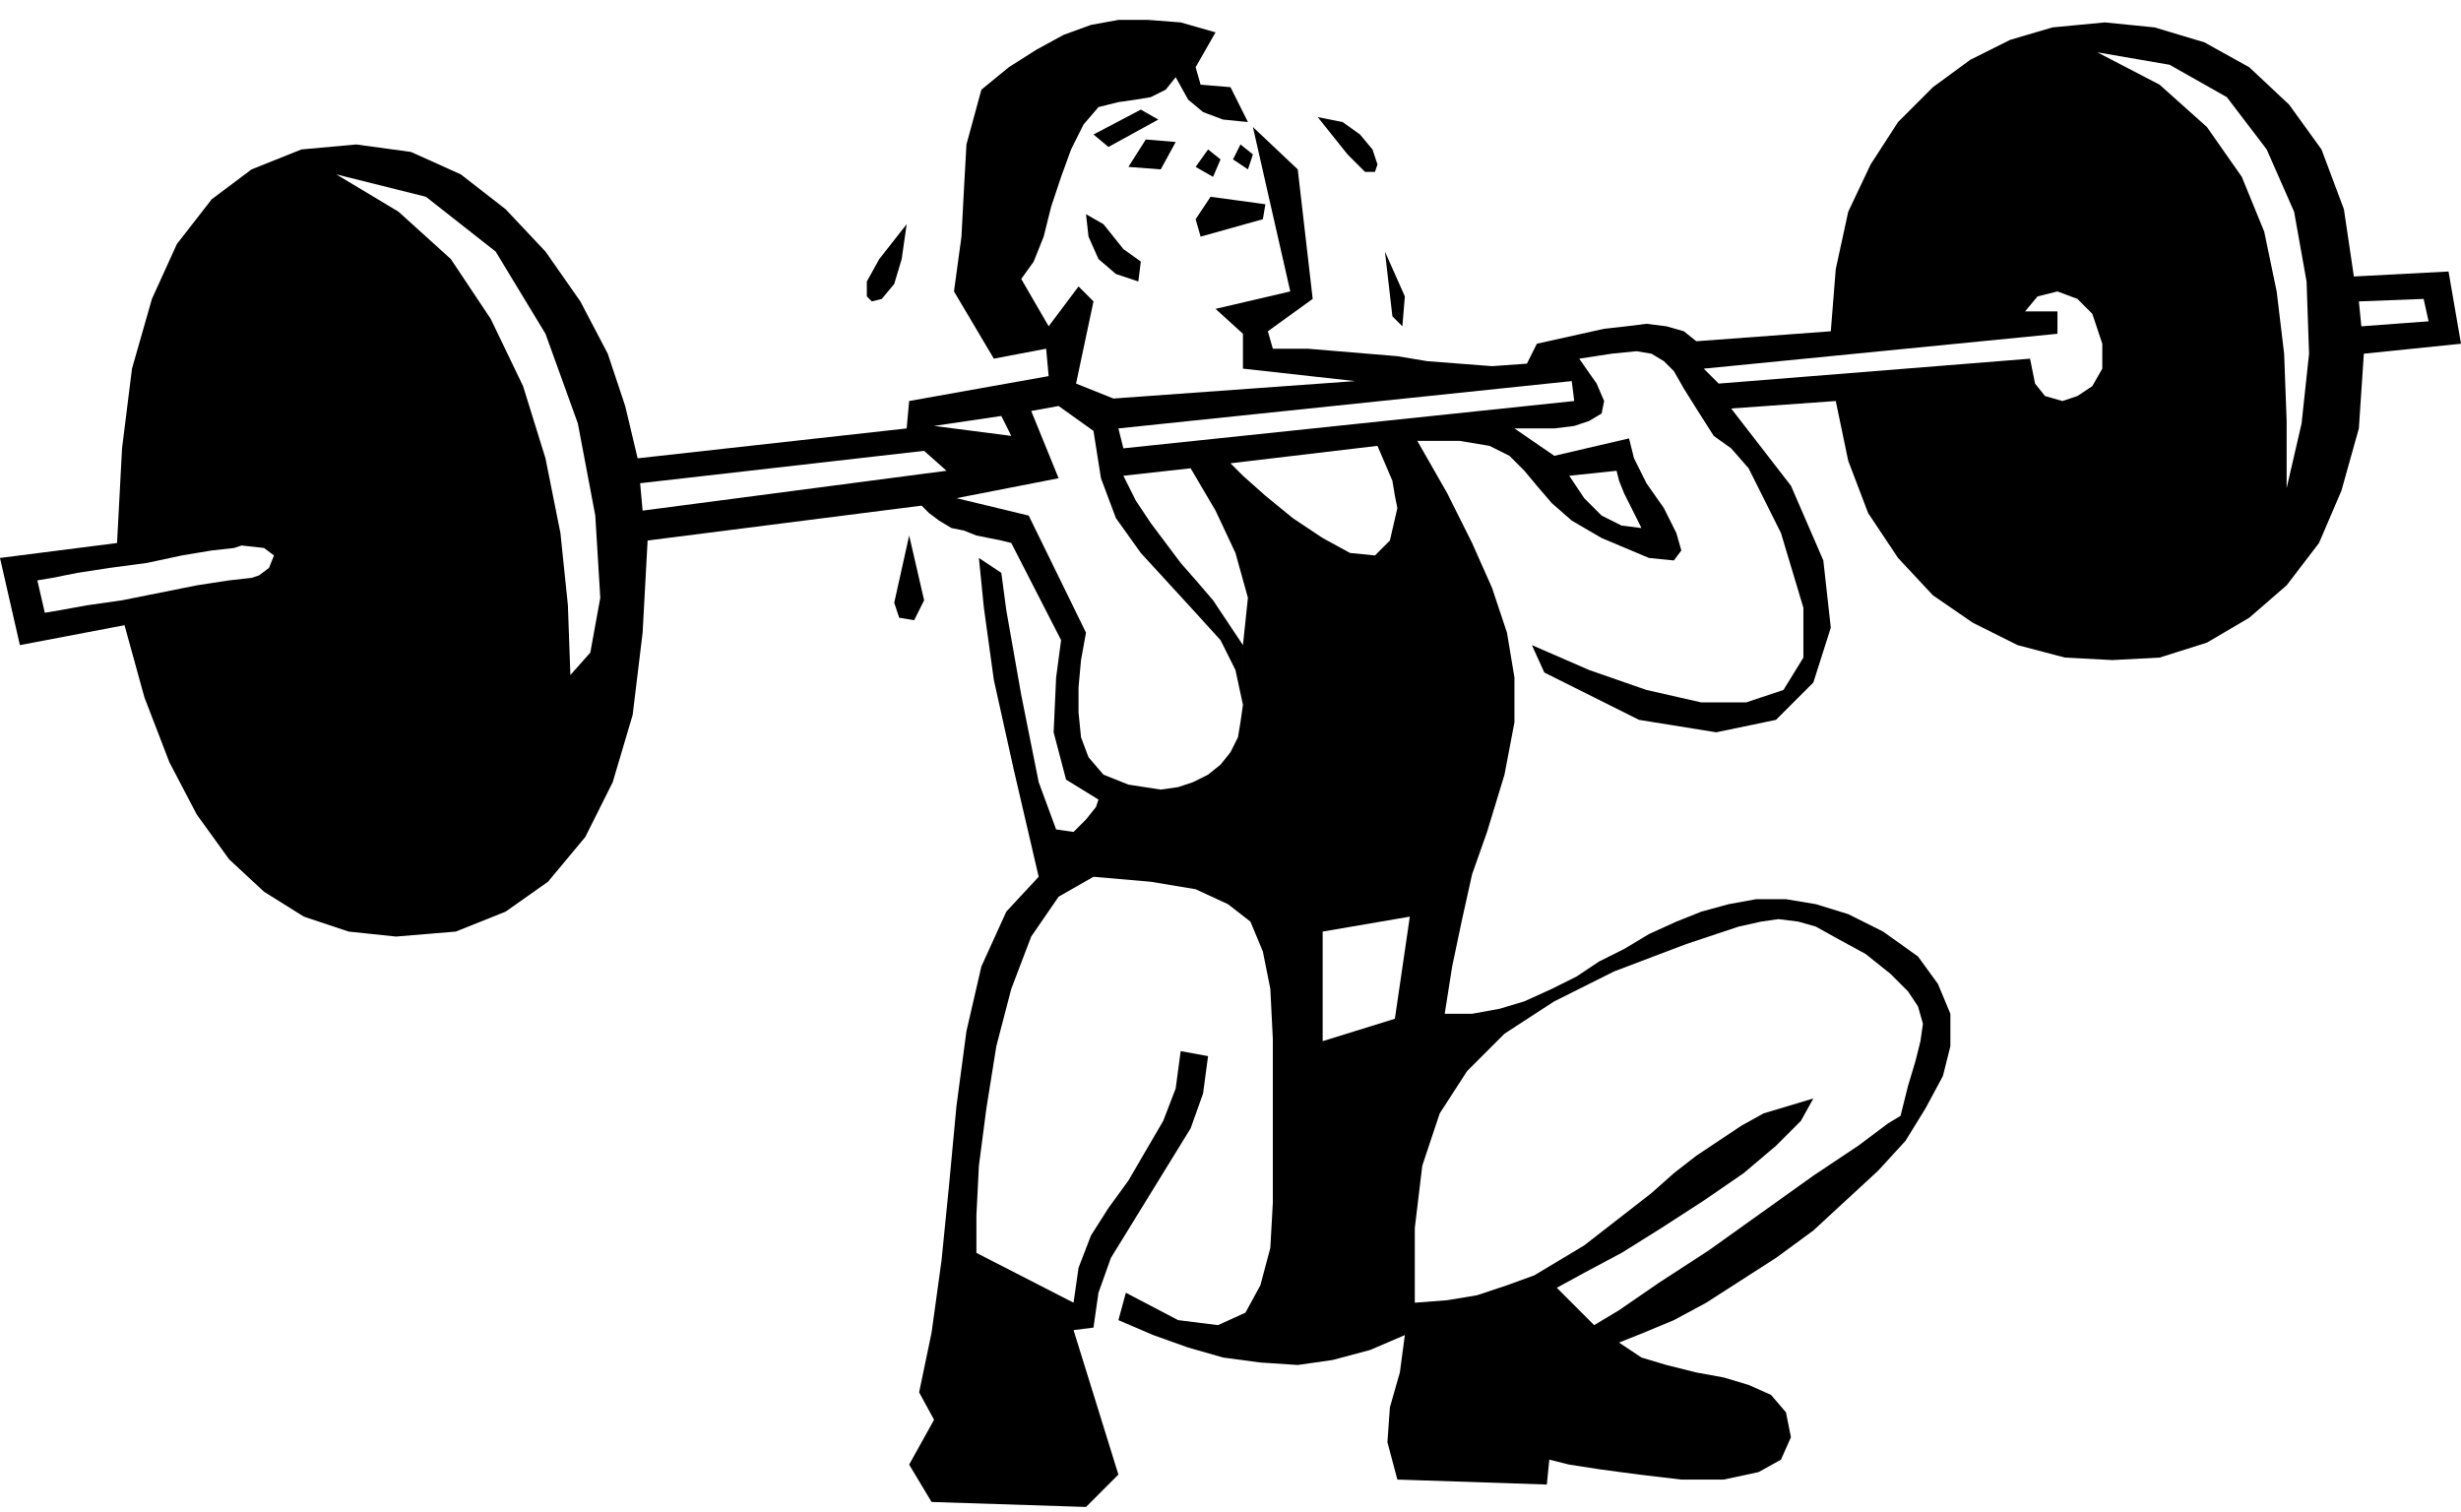 <svg xmlns="http://www.w3.org/2000/svg" width="94.848" height="58.272" fill-rule="evenodd" stroke-linecap="round" preserveAspectRatio="none" viewBox="0 0 988 607"><style>.pen1{stroke:none}.brush2{fill:#000}</style><path d="m365 215 6 26-4 8-6-1-2-6 6-27zm191-114 8 18-1 12-4-4-3-26zM364 90l-2 14-3 10-5 6-4 1-2-2v-6l5-9 11-14zm94 15-1 8-9-3-7-6-4-9-1-9 7 4 4 5 4 5 7 5zm50-23-1 6-25 7-2-7 6-9 22 3zm-18-18-3 7-7-4 5-7 5 4zm11 4-6-4 3-6 5 4-2 6zm-29-11-6 11-13-1 7-11 12 1zm57-10 10 2 7 5 5 6 2 6-1 3h-4l-7-7-12-15zm-64 1-20 11-6-5 19-10 7 4z" class="pen1 brush2"/><path d="m650 539 10-4 12-5 13-7 14-9 14-9 15-11 13-12 13-12 11-12 8-13 7-13 3-12v-13l-5-12-8-11-14-10-14-7-13-4-12-2h-12l-11 2-11 3-10 4-11 5-10 6-10 5-9 6-10 5-11 5-10 3-11 2h-11l-20 2-29 9v-44l35-6-6 41 20-2 3-19 4-19 4-18 6-17 7-23 4-21v-18l-3-18-6-18-8-18-10-20-12-21h17l12 2 8 4 6 6 5 6 6 7 8 7 12 7 19 8 10 1 3-4-2-7-5-10-7-10-5-10-2-8-30 7 6 8 19-2 1 4 2 5 3 6 4 8-8-1-8-4-7-7-6-9-6-8-16-11h16l8-1 6-2 5-3 1-5-3-7-7-10 13-2 10-1 6 1 5 3 4 4 4 7 5 8 7 11 7 5 7 8 6 12 7 14 9 30v20l-8 13-15 5h-18l-22-5-23-8-23-10 5 11 38 19 31 5 24-5 15-15 7-22-3-27-13-30-24-31 42-3 5 24 8 21 12 18 14 15 16 11 18 9 19 5 19 1 19-1 19-6 17-10 15-13 13-17 9-21 7-25 2-30 39-4-5-29-10 11 2 9-27 2-1-10 26-1 10-11-38 2-4-27-9-24-13-18-16-15-18-10-20-6-20-2-21 2 18 10 29 5 23 13 16 21 11 25 5 28 1 29-3 28-6 26v-27l-1-27-3-25-5-24-9-22-14-20-19-17-25-13-18-10-17 5-16 8-15 11-14 14-11 17-9 19-5 23-2 25-54 4 3 11 142-14v-9h-13l5-6 8-2 8 3 6 6 4 12v10l-4 7-6 4-6 2-7-2-4-5-2-10-125 10-6-6-3-11-5-4-7-2-8-1-8 1-9 1-9 2-9 2-9 2-4 8-14 1-13-1-13-1-12-2-12-1-12-1-12-1h-14l-2-7 18-13-6-52-18-17 15 66-30 7 11 10v14l45 5-97 7-15-6 7-33-6-6-12 16-11-19 5-7 4-10 3-12 4-12 4-11 5-10 6-7 8-2 7-1 6-1 6-3 4-5 5 9 6 5 8 3 10 1-7-14-12-1-2-7 8-14-14-4-13-1h-12l-11 2-11 4-11 6-11 7-11 9-6 22-1 18-1 19-3 22 16 27 21-4 1 11-56 10-1 11 11-1 27-4 12-2 11-2 14 10 10-1 182-19 1 8-181 19-2-8-10 1 3 19 6 16 10 14 11 12 11 12 10 11 6 12 3 14v-24l-6-9-6-9-6-7-7-8-6-8-6-8-6-9-5-10 27-3 16-2 59-7 3 7 3 7 1 6 1 5-3 13-6 6-10-1-11-6-12-8-11-9-9-8-5-5-16 2 10 17 8 17 5 18-2 19v24l-1 7-1 6-3 6-4 5-5 4-6 3-6 2-7 1-13-2-10-4-6-7-3-8-1-10v-10l1-11 2-11-23-47-29-7 41-8-11-27-12 2 4 8-31-4-11 1-108 12 1 10 114-13 9 8-122 16-1-11-1-10-5-21-7-21-11-21-14-20-16-17-18-14-20-9-22-3-8 12 36 9 28 22 20 33 13 36 7 37 2 33-4 22-8 9-1-28-3-29-6-30-9-29-13-27-16-24-21-19-25-15 8-12-22 2-20 8-16 12-14 18-10 22-8 28-4 32-2 38-47 6 15 9 6-1 10-2 13-2 15-2 14-3 12-2 9-1 3-1 9 1 4 3-2 5-4 3-3 1-9 1-13 2-15 3-15 3-14 2-11 2-6 1-3-13-15-9 8 35 42-8 8 29 10 26 11 21 13 18 14 13 16 10 18 6 19 2 24-2 20-8 17-12 15-18 11-22 8-27 4-33 2-37 110-14 3 3 4 3 5 3 5 1 5 2 5 1 5 1 4 1 20 39-2 15-1 22 5 19 13 8-1 3-4 5-5 5-7-1-7-19-7-35-6-34-2-15-9-6 2 20 4 29 8 36 10 43-13 14-10 22-6 26-4 30-3 32-3 30-4 29-5 24 6 11-10 18 9 15 62 2 13-13-18-58 8-1 2-14 5-14 8-13 8-13 8-13 8-13 5-14 2-15-11-2-2 15-5 13-7 12-7 12-8 11-7 11-5 13-2 14-39-20v-15l1-20 3-23 4-25 6-23 8-21 11-16 14-8 23 2 18 3 13 6 9 7 5 12 3 15 1 20v66l-1 18-4 15-6 11-11 5-16-2-21-11-3 11 14 6 14 5 14 4 15 2 15 1 14-2 15-4 14-6-2 15-4 14-1 14 4 15 60 2 1-10 8 2 13 2 15 2 17 2h17l14-3 9-5 4-9-2-10-6-7-9-4-10-3-11-2-12-3-10-3-9-6-10-7-15-15 11-6 15-8 16-10 17-11 16-11 13-11 10-10 5-9-10 3-10 3-9 5-9 6-9 6-9 7-9 8-9 7-9 7-9 7-10 6-10 6-11 4-12 4-12 2-13 1v-30l3-25 7-21 11-17 15-15 20-13 24-12 29-11 12-4 9-3 9-2 7-1 8 1 7 2 9 5 11 6 10 8 7 7 4 6 2 7-1 7-2 8-3 10-3 12-5 3-12 9-18 12-21 15-21 15-20 13-16 11-10 6 10 7z" class="pen1 brush2"/></svg>
